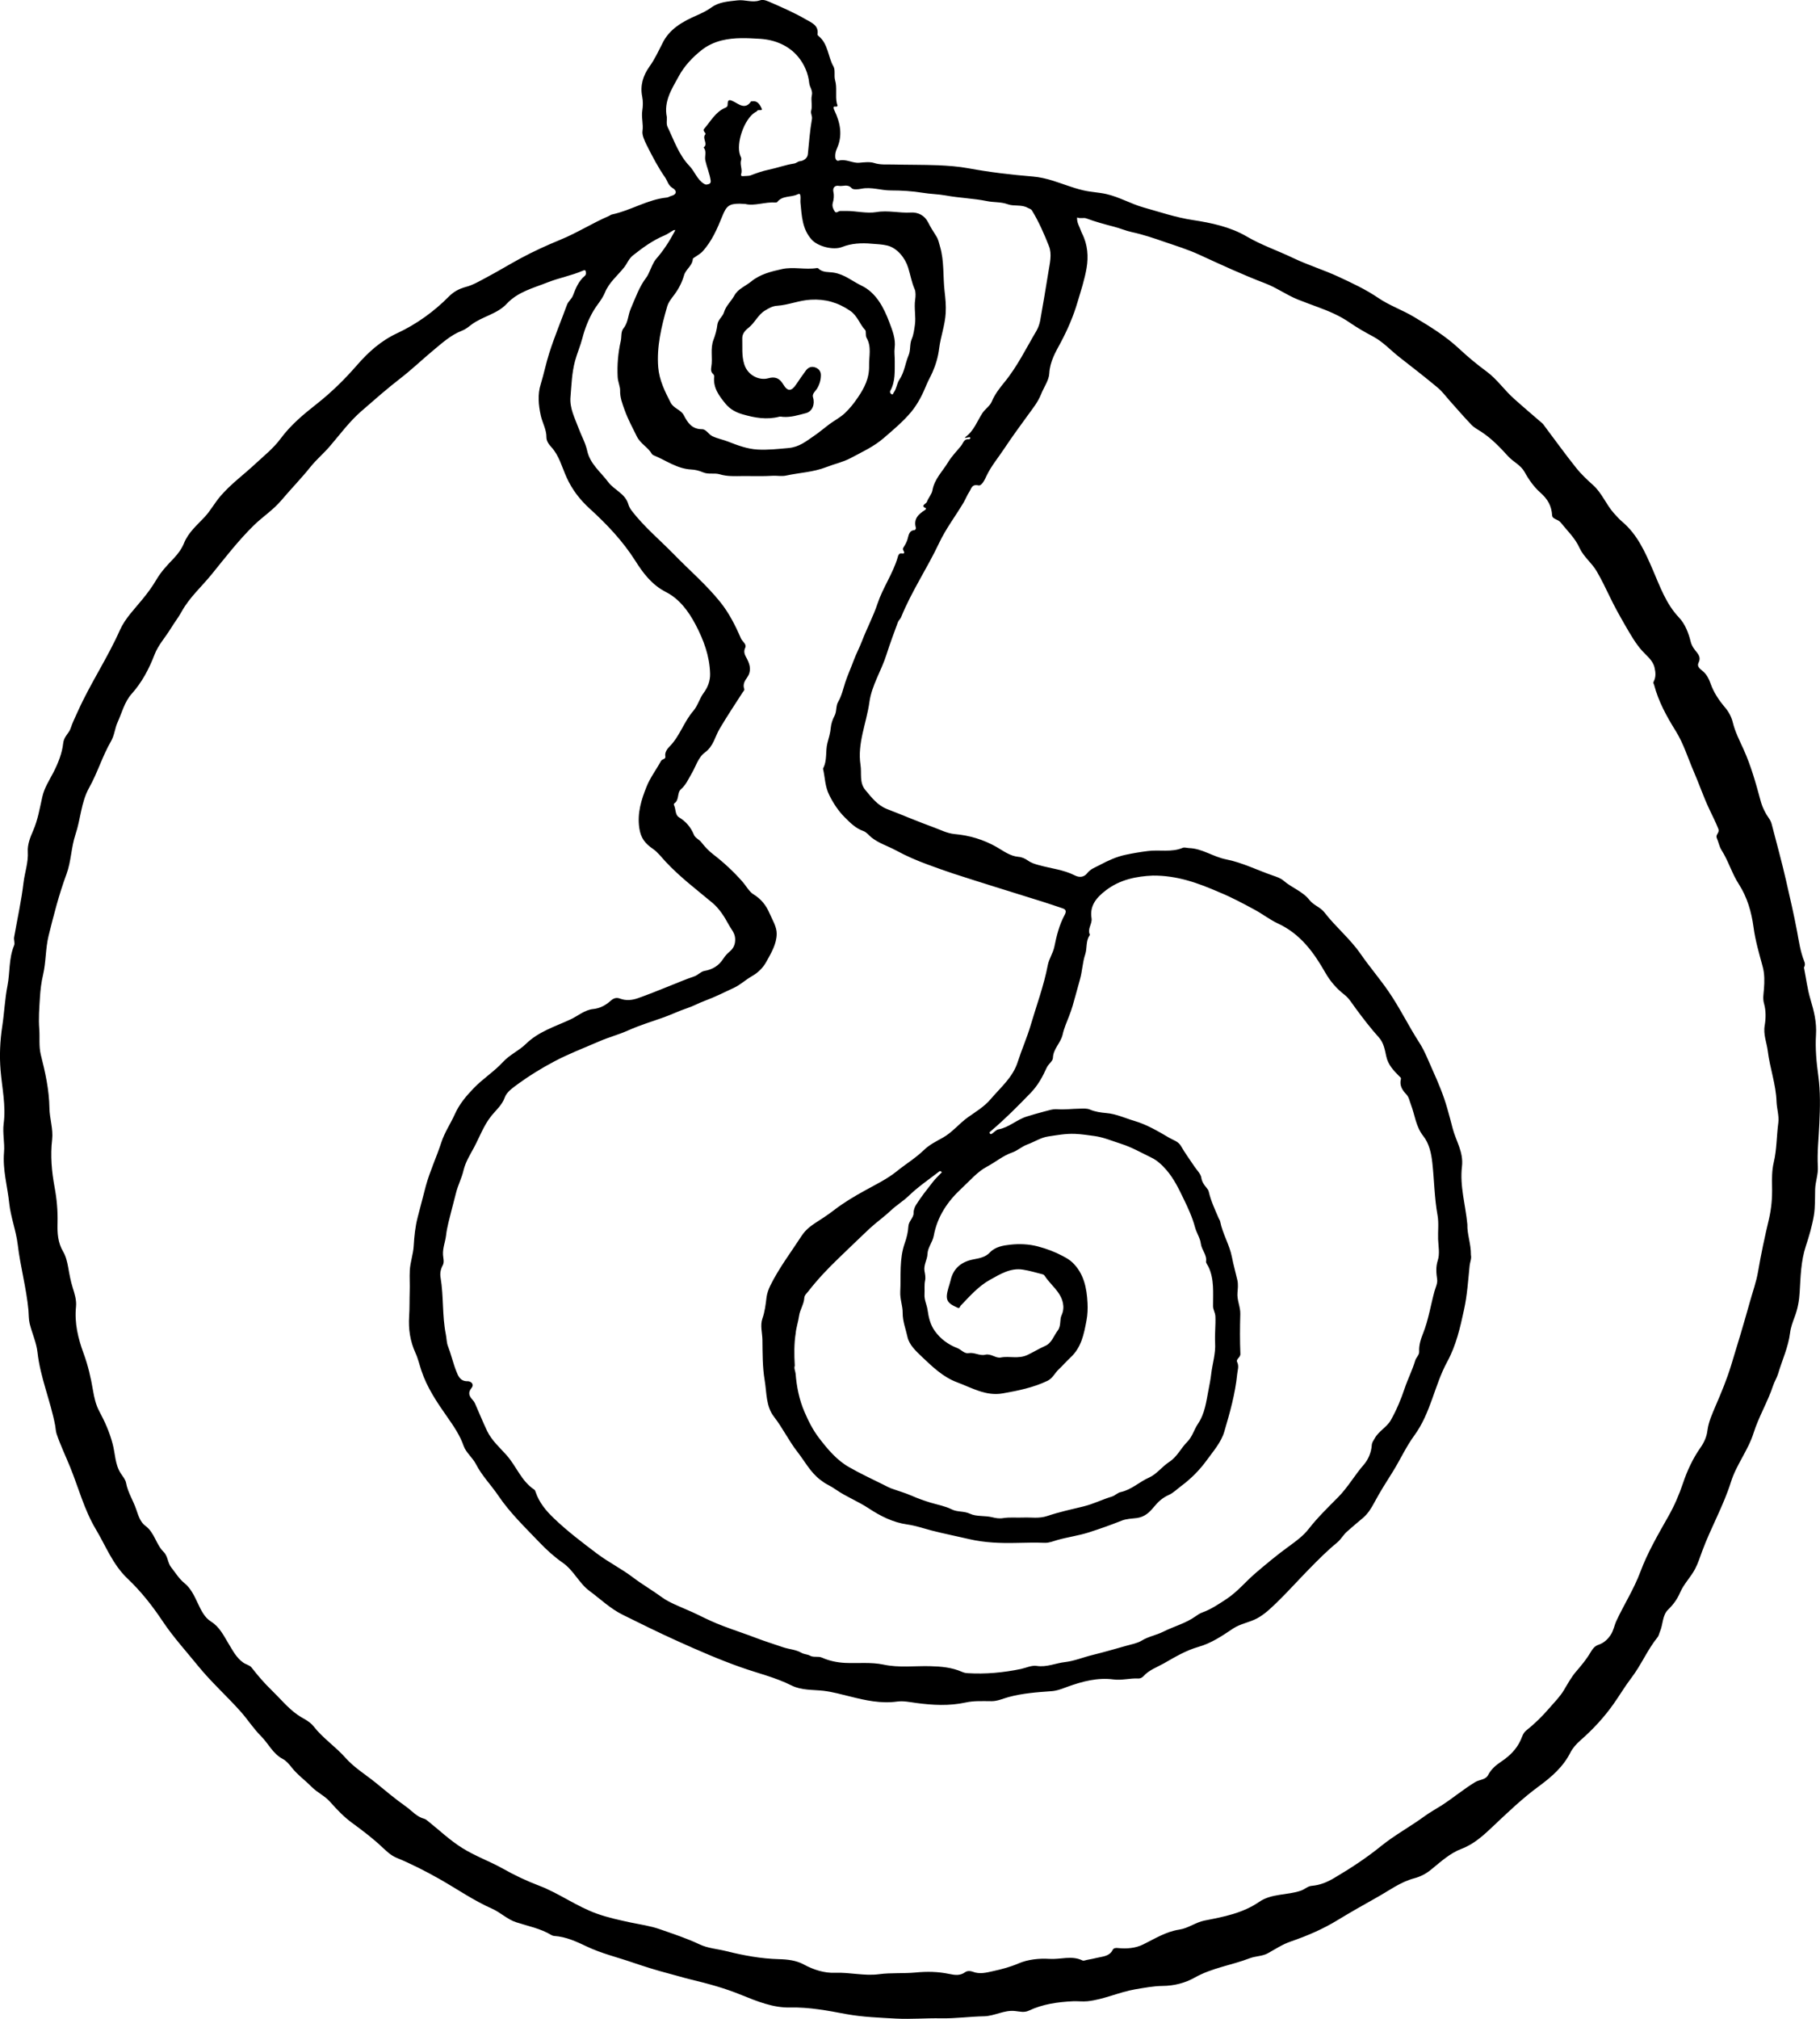 <svg version="1.1" id="Ebene_1" xmlns="http://www.w3.org/2000/svg" x="0" y="0" width="195.15" height="216.38" viewBox="0 0 195.15 216.38" enable-background="new 0 0 195.147 216.382" xml:space="preserve"><path fill-rule="evenodd" clip-rule="evenodd" d="M193.43 103.69c0.22 1.1 0.36 2.28 0.69 3.39 0.38 1.26 0.69 2.48 0.6 3.84 -0.09 1.45 0.05 2.94 0.25 4.39 0.23 1.7 0.19 3.39 0.11 5.1 -0.06 1.54-0.25 3.08-0.16 4.62 0.05 0.82-0.26 1.6-0.29 2.41 -0.03 0.95 0.02 1.89-0.14 2.84 -0.19 1.12-0.51 2.21-0.86 3.27 -0.53 1.61-0.56 3.27-0.66 4.93 -0.05 0.9-0.21 1.8-0.54 2.66 -0.21 0.56-0.42 1.13-0.49 1.71 -0.19 1.53-0.85 2.92-1.28 4.37 -0.13 0.44-0.39 0.83-0.53 1.26 -0.58 1.75-1.55 3.35-2.1 5.09 -0.59 1.88-1.85 3.4-2.43 5.26 -0.8 2.54-2.13 4.86-3.06 7.35 -0.25 0.66-0.46 1.36-0.79 1.98 -0.46 0.87-1.19 1.58-1.59 2.49 -0.3 0.71-0.72 1.3-1.28 1.84 -0.65 0.62-0.55 1.6-0.89 2.37 -0.09 0.2-0.12 0.44-0.25 0.6 -1.09 1.34-1.75 2.96-2.79 4.33 -0.69 0.9-1.27 1.88-1.91 2.79 -1.01 1.44-2.23 2.76-3.58 3.94 -0.42 0.37-0.83 0.82-1.08 1.32 -0.79 1.55-2.03 2.61-3.4 3.62 -1.76 1.29-3.33 2.8-4.92 4.3 -0.98 0.93-2.01 1.88-3.36 2.39 -1.24 0.47-2.24 1.4-3.26 2.23 -0.55 0.45-1.15 0.75-1.79 0.92 -1.51 0.4-2.73 1.34-4.05 2.07 -1.4 0.78-2.8 1.58-4.17 2.41 -1.58 0.97-3.27 1.69-5.01 2.29 -0.91 0.31-1.68 0.83-2.5 1.28 -0.59 0.32-1.3 0.28-1.94 0.53 -1.93 0.74-4.02 1.02-5.87 2.06 -1.03 0.58-2.2 0.89-3.48 0.9 -0.94 0.01-1.93 0.2-2.9 0.36 -1.75 0.3-3.36 1.09-5.13 1.28 -0.51 0.05-1.03-0.02-1.55 0 -1.63 0.08-3.24 0.3-4.74 1.01 -0.49 0.23-0.97 0.09-1.46 0.04 -1.17-0.14-2.21 0.54-3.34 0.56 -1.54 0.03-3.07 0.25-4.62 0.22 -1.6-0.03-3.21 0.11-4.8 0.03 -1.78-0.1-3.56-0.16-5.33-0.48 -1.99-0.37-3.98-0.76-6.05-0.71 -1.82 0.04-3.52-0.66-5.21-1.34 -1.75-0.72-3.58-1.22-5.42-1.66 -0.79-0.19-1.58-0.44-2.37-0.64 -1.3-0.34-2.58-0.74-3.84-1.17 -1.65-0.57-3.36-0.97-4.96-1.73 -1.09-0.52-2.23-1.05-3.5-1.13 -0.09-0.01-0.2-0.04-0.28-0.09 -1.17-0.71-2.5-0.96-3.77-1.37 -0.96-0.31-1.67-1.04-2.58-1.45 -2-0.88-3.8-2.14-5.69-3.21 -1.49-0.84-3-1.61-4.58-2.26 -0.56-0.23-1-0.64-1.44-1.05 -1.03-0.98-2.16-1.84-3.3-2.67 -0.89-0.65-1.64-1.44-2.35-2.24 -0.59-0.68-1.4-1.02-2.01-1.64 -0.7-0.71-1.52-1.29-2.14-2.08 -0.27-0.34-0.57-0.71-0.94-0.9 -1.08-0.56-1.55-1.67-2.36-2.47 -0.8-0.8-1.42-1.78-2.18-2.63 -1.47-1.65-3.13-3.13-4.53-4.85 -1.29-1.59-2.68-3.11-3.81-4.8 -1.12-1.68-2.35-3.24-3.8-4.61 -1.57-1.5-2.31-3.48-3.38-5.27 -1.25-2.1-1.85-4.45-2.76-6.68 -0.48-1.18-1.03-2.32-1.44-3.53 -0.1-0.31-0.1-0.62-0.16-0.93 -0.5-2.63-1.59-5.12-1.89-7.81 -0.11-1.05-0.59-2.05-0.84-3.09 -0.11-0.46-0.09-0.95-0.13-1.42 -0.22-2.37-0.87-4.68-1.15-7.04 -0.18-1.5-0.75-2.94-0.91-4.42 -0.19-1.82-0.72-3.6-0.56-5.48 0.09-0.99-0.17-2.04-0.04-3.05 0.26-1.94-0.17-3.82-0.33-5.73 -0.13-1.57-0.06-3.14 0.18-4.72 0.22-1.44 0.28-2.92 0.56-4.35 0.28-1.43 0.13-2.93 0.71-4.31 0.11-0.25-0.04-0.59 0-0.87 0.34-1.95 0.78-3.9 1.01-5.86 0.13-1.1 0.53-2.16 0.46-3.32 -0.05-0.73 0.25-1.53 0.56-2.23 0.52-1.18 0.72-2.44 1-3.67 0.22-0.96 0.74-1.74 1.17-2.57 0.52-1 0.95-2.1 1.06-3.13 0.08-0.77 0.61-1.05 0.8-1.62 0.2-0.62 0.5-1.21 0.77-1.81 1.34-2.99 3.19-5.73 4.52-8.73 0.56-1.25 1.56-2.24 2.42-3.3 0.56-0.68 1.07-1.38 1.51-2.13 0.5-0.85 1.18-1.56 1.85-2.26 0.46-0.49 0.84-1.01 1.09-1.62 0.47-1.16 1.4-1.93 2.22-2.81 0.63-0.68 1.07-1.51 1.68-2.22 1.12-1.31 2.51-2.31 3.76-3.48 0.93-0.86 1.94-1.67 2.69-2.68 1.09-1.48 2.47-2.62 3.88-3.73 1.56-1.23 2.97-2.61 4.26-4.09 1.26-1.45 2.6-2.67 4.39-3.5 2.05-0.96 3.92-2.3 5.54-3.94 0.51-0.51 1.09-0.82 1.8-1.01 0.77-0.2 1.46-0.62 2.18-1 1.25-0.66 2.46-1.4 3.7-2.07 1.39-0.75 2.83-1.4 4.26-1.99 1.79-0.73 3.41-1.77 5.17-2.53 0.13-0.05 0.24-0.16 0.38-0.18 2.01-0.43 3.79-1.6 5.86-1.81 0.15-0.01 0.29-0.12 0.44-0.16 0.69-0.18 0.63-0.6 0.16-0.87 -0.46-0.28-0.54-0.77-0.79-1.13 -0.75-1.07-1.36-2.25-1.95-3.42 -0.24-0.48-0.54-1.13-0.47-1.54 0.11-0.75-0.14-1.47-0.02-2.21 0.07-0.45 0.09-0.98-0.01-1.48 -0.24-1.18 0.08-2.25 0.78-3.23 0.55-0.76 0.94-1.61 1.37-2.45C71.76 3.1 73.2 2.31 74.71 1.65c0.54-0.24 1.09-0.5 1.57-0.85 0.85-0.61 1.8-0.64 2.79-0.76 0.82-0.1 1.59 0.28 2.4 0 0.43-0.15 0.88 0.1 1.26 0.26 1.24 0.54 2.49 1.09 3.66 1.77 0.58 0.34 1.42 0.63 1.27 1.61 -0.01 0.06 0.06 0.15 0.12 0.19 1.03 0.84 0.99 2.21 1.59 3.26 0.22 0.39 0.04 0.98 0.17 1.45 0.24 0.83 0.01 1.68 0.19 2.51 0.02 0.09 0.23 0.4-0.21 0.33 -0.24-0.03-0.11 0.29-0.05 0.41 0.64 1.35 0.91 2.71 0.25 4.13 -0.12 0.27-0.18 0.56-0.16 0.88 0.02 0.25 0.16 0.44 0.36 0.38 0.79-0.23 1.49 0.3 2.24 0.22 0.52-0.05 1.13-0.11 1.54 0.02 0.7 0.23 1.36 0.15 2.03 0.17 1.61 0.04 3.22 0.02 4.82 0.08 1.11 0.05 2.23 0.13 3.31 0.33 2.28 0.42 4.58 0.69 6.89 0.88 0.72 0.06 1.41 0.22 2.09 0.43 1.1 0.34 2.17 0.78 3.28 1.04 0.82 0.2 1.68 0.22 2.52 0.41 1.39 0.32 2.62 1.05 3.97 1.43 1.74 0.49 3.45 1.07 5.27 1.35 1.99 0.3 4.03 0.73 5.79 1.76 1.59 0.93 3.31 1.51 4.94 2.29 1.6 0.77 3.29 1.28 4.89 2.02 1.47 0.68 2.95 1.37 4.3 2.29 1.21 0.82 2.6 1.29 3.84 2.04 1.71 1.02 3.4 2.06 4.87 3.44 0.92 0.86 1.89 1.66 2.91 2.41 1.11 0.82 1.9 2 2.93 2.91 1 0.9 2.03 1.76 3.05 2.65 0.09 0.08 0.15 0.18 0.22 0.28 1.13 1.5 2.22 3.02 3.39 4.48 0.54 0.68 1.19 1.28 1.84 1.87 0.93 0.85 1.37 2.05 2.19 2.97 0.29 0.32 0.58 0.65 0.91 0.93 1.64 1.39 2.46 3.27 3.29 5.19 0.76 1.76 1.4 3.6 2.78 5.06 0.66 0.69 1.04 1.67 1.27 2.62 0.12 0.48 0.4 0.81 0.68 1.16 0.26 0.34 0.37 0.64 0.16 1.07 -0.24 0.5 0.31 0.75 0.56 1 0.36 0.36 0.56 0.77 0.72 1.22 0.34 0.97 0.89 1.79 1.55 2.57 0.39 0.45 0.7 1.03 0.84 1.61 0.25 1.03 0.73 1.95 1.16 2.9 0.79 1.75 1.31 3.61 1.81 5.46 0.19 0.73 0.53 1.4 0.97 2.02 0.14 0.2 0.22 0.46 0.28 0.71 0.51 1.98 1.06 3.95 1.51 5.94 0.41 1.8 0.83 3.59 1.17 5.41 0.19 1.05 0.35 2.13 0.75 3.14C193.53 103.18 193.59 103.42 193.43 103.69zM157.72 134.5c0.09 0.38-0.1 0.76-0.14 1.15 -0.16 1.58-0.26 3.18-0.6 4.72 -0.41 1.9-0.84 3.81-1.8 5.57 -1.38 2.54-1.76 5.5-3.54 7.92 -0.88 1.2-1.52 2.63-2.33 3.92 -0.67 1.06-1.34 2.12-1.93 3.22 -0.34 0.64-0.7 1.23-1.26 1.7 -0.56 0.46-1.11 0.94-1.66 1.42 -0.41 0.35-0.67 0.85-1.06 1.18 -1.08 0.88-2.05 1.86-3.02 2.85 -1.18 1.2-2.3 2.46-3.51 3.63 -0.64 0.61-1.27 1.23-2.09 1.67 -0.83 0.44-1.77 0.56-2.57 1.09 -1.16 0.78-2.33 1.57-3.71 1.96 -1.33 0.38-2.5 1.08-3.69 1.76 -0.76 0.43-1.6 0.71-2.21 1.39 -0.12 0.14-0.35 0.25-0.53 0.24 -0.9-0.05-1.78 0.22-2.68 0.1 -1.7-0.22-3.3 0.2-4.89 0.77 -0.56 0.2-1.13 0.45-1.77 0.49 -1.54 0.11-3.08 0.22-4.59 0.63 -0.59 0.16-1.17 0.44-1.81 0.44 -0.93 0-1.88-0.06-2.78 0.14 -1.79 0.39-3.55 0.29-5.33 0.05 -0.67-0.09-1.36-0.24-2.01-0.15 -1.74 0.24-3.39-0.12-5.05-0.54 -0.94-0.23-1.87-0.49-2.84-0.61 -1.15-0.13-2.38-0.04-3.44-0.57 -1.73-0.87-3.62-1.31-5.43-1.95 -2.35-0.83-4.61-1.82-6.87-2.84 -1.95-0.88-3.87-1.83-5.79-2.78 -1.36-0.67-2.41-1.7-3.59-2.57 -1.11-0.82-1.68-2.2-2.88-3.03 -0.89-0.62-1.73-1.38-2.5-2.19 -1.53-1.6-3.14-3.14-4.39-4.99 -0.77-1.14-1.76-2.13-2.4-3.38 -0.36-0.69-1.07-1.25-1.31-1.93 -0.4-1.16-1.09-2.16-1.75-3.1 -1.11-1.58-2.18-3.16-2.79-5 -0.21-0.63-0.36-1.3-0.64-1.9 -0.57-1.26-0.76-2.56-0.67-3.92 0.06-0.88 0.03-1.77 0.06-2.64 0.03-0.74-0.03-1.5 0.01-2.26 0.05-0.9 0.37-1.76 0.42-2.63 0.06-1.03 0.16-2.05 0.42-3.05 0.3-1.12 0.58-2.26 0.88-3.38 0.44-1.6 1.15-3.09 1.66-4.66 0.35-1.08 1-2.02 1.46-3.05 0.49-1.09 1.23-1.95 2.02-2.77 0.97-1.01 2.17-1.76 3.13-2.8 0.71-0.78 1.73-1.22 2.46-1.94 1.36-1.33 3.11-1.85 4.75-2.61 0.83-0.38 1.54-1.04 2.48-1.13 0.76-0.08 1.35-0.43 1.88-0.9 0.32-0.28 0.61-0.35 0.97-0.22 0.65 0.25 1.31 0.18 1.93-0.04 1.14-0.4 2.26-0.86 3.39-1.31 0.88-0.35 1.76-0.73 2.66-1.03 0.38-0.13 0.69-0.51 1.07-0.58 0.88-0.15 1.55-0.56 2.02-1.29 0.2-0.3 0.41-0.55 0.69-0.78 0.44-0.36 0.65-0.85 0.59-1.48 -0.06-0.58-0.45-0.96-0.69-1.42 -0.46-0.86-1.01-1.71-1.73-2.32 -1.71-1.43-3.49-2.77-5.02-4.41 -0.44-0.47-0.87-1.04-1.34-1.36 -0.86-0.59-1.33-1.16-1.49-2.24 -0.24-1.63 0.22-3.06 0.79-4.48 0.39-0.96 1.04-1.81 1.54-2.73 0.12-0.22 0.52-0.17 0.46-0.48 -0.09-0.46 0.25-0.86 0.45-1.06 1.11-1.12 1.54-2.66 2.56-3.83 0.47-0.55 0.66-1.33 1.1-1.92 0.47-0.63 0.71-1.33 0.69-2.06 -0.05-1.89-0.69-3.61-1.57-5.28 -0.76-1.44-1.75-2.75-3.15-3.46 -1.55-0.79-2.48-2.06-3.32-3.39 -1.34-2.1-3.02-3.87-4.83-5.52 -1.08-0.98-1.92-2.06-2.52-3.39 -0.5-1.1-0.79-2.33-1.64-3.25 -0.28-0.3-0.52-0.66-0.52-1.04 0.01-0.85-0.44-1.56-0.61-2.35 -0.24-1.12-0.35-2.25 0-3.35 0.34-1.1 0.56-2.22 0.91-3.32 0.56-1.76 1.27-3.45 1.9-5.17 0.15-0.41 0.5-0.62 0.65-1.02 0.29-0.76 0.6-1.54 1.26-2.09 0.17-0.14 0.13-0.34 0.1-0.5 -0.03-0.16-0.2-0.11-0.3-0.06 -1.22 0.53-2.55 0.77-3.77 1.25 -1.53 0.61-3.19 1-4.41 2.31 -1.01 1.09-2.6 1.34-3.78 2.23 -0.31 0.24-0.63 0.5-1 0.64 -1.22 0.47-2.15 1.34-3.12 2.14 -1.18 0.98-2.29 2.05-3.5 2.98 -1.45 1.12-2.82 2.33-4.2 3.53 -1.27 1.11-2.28 2.49-3.38 3.77 -0.65 0.75-1.41 1.39-2.04 2.17 -0.99 1.24-2.11 2.38-3.14 3.6 -0.87 1.03-2 1.75-2.95 2.68 -1.65 1.62-3.06 3.45-4.52 5.25 -1.08 1.33-2.38 2.47-3.22 4 -0.34 0.62-0.79 1.19-1.16 1.8 -0.57 0.94-1.34 1.75-1.75 2.82 -0.58 1.51-1.34 2.95-2.44 4.18 -0.78 0.87-1.05 2.04-1.52 3.07 -0.28 0.61-0.33 1.38-0.69 2 -0.93 1.6-1.45 3.39-2.36 5.01 -0.86 1.54-0.9 3.35-1.46 5 -0.46 1.38-0.46 2.89-0.96 4.24 -0.8 2.16-1.37 4.38-1.92 6.61 -0.34 1.38-0.27 2.8-0.59 4.17 -0.19 0.8-0.29 1.63-0.34 2.46 -0.07 1.12-0.16 2.26-0.07 3.37 0.07 0.91-0.06 1.82 0.16 2.73 0.48 1.89 0.9 3.77 0.93 5.75 0.02 1.11 0.42 2.24 0.29 3.36 -0.2 1.72-0.05 3.42 0.26 5.09 0.24 1.27 0.35 2.54 0.32 3.83 -0.03 1.08 0.02 2.11 0.6 3.09 0.29 0.49 0.43 1.08 0.54 1.68 0.13 0.74 0.26 1.48 0.49 2.2 0.2 0.64 0.42 1.32 0.35 2.02 -0.18 1.74 0.22 3.4 0.81 5 0.48 1.3 0.78 2.61 1.01 3.97 0.13 0.75 0.29 1.52 0.68 2.25 0.59 1.09 1.1 2.24 1.42 3.46 0.29 1.06 0.25 2.22 0.88 3.19 0.22 0.33 0.51 0.67 0.57 1.03 0.19 1.02 0.77 1.88 1.09 2.84 0.22 0.63 0.42 1.34 0.98 1.75 0.98 0.72 1.13 1.98 1.95 2.79 0.48 0.47 0.42 1.18 0.83 1.68 0.46 0.57 0.81 1.19 1.42 1.68 0.66 0.53 1.05 1.36 1.42 2.15 0.35 0.74 0.72 1.53 1.42 1.96 0.91 0.57 1.34 1.48 1.85 2.32 0.46 0.75 0.84 1.53 1.58 2.06 0.29 0.22 0.71 0.28 0.91 0.54 0.67 0.86 1.37 1.68 2.16 2.44 0.91 0.88 1.7 1.87 2.76 2.62 0.58 0.41 1.28 0.67 1.73 1.24 1 1.29 2.38 2.19 3.46 3.42 0.88 0.99 2.11 1.75 3.18 2.61 1.08 0.88 2.14 1.78 3.28 2.58 0.64 0.46 1.16 1.11 1.97 1.31 0.14 0.04 0.27 0.16 0.4 0.26 1.21 0.97 2.33 2.04 3.66 2.87 1.39 0.87 2.92 1.41 4.34 2.2 1.24 0.7 2.52 1.31 3.86 1.82 2.17 0.82 4.05 2.24 6.25 3.02 1.18 0.42 2.39 0.68 3.6 0.94 1.05 0.22 2.11 0.36 3.13 0.72 1.43 0.5 2.88 0.97 4.25 1.62 0.91 0.43 1.92 0.49 2.88 0.73 1.85 0.46 3.72 0.81 5.64 0.86 0.92 0.02 1.85 0.13 2.65 0.56 1.08 0.59 2.25 0.95 3.41 0.9 1.57-0.06 3.09 0.36 4.68 0.15 1.27-0.17 2.62-0.06 3.91-0.18 1.23-0.12 2.4-0.1 3.6 0.15 0.59 0.12 1.16 0.22 1.71-0.18 0.22-0.16 0.55-0.16 0.81-0.06 0.75 0.3 1.49 0.1 2.2-0.06 0.92-0.2 1.83-0.44 2.71-0.82 1.03-0.44 2.23-0.56 3.33-0.49 1.18 0.08 2.39-0.4 3.54 0.17 0.12 0.06 0.31-0.03 0.47-0.06 0.37-0.07 0.74-0.14 1.11-0.23 0.62-0.15 1.31-0.15 1.66-0.85 0.1-0.2 0.34-0.22 0.58-0.19 0.92 0.09 1.85 0.02 2.67-0.38 1.26-0.62 2.45-1.38 3.89-1.6 0.96-0.14 1.77-0.79 2.71-0.97 2.05-0.4 4.08-0.78 5.87-2.01 1.31-0.9 2.99-0.69 4.45-1.19 0.42-0.14 0.72-0.48 1.17-0.52 0.87-0.07 1.65-0.39 2.39-0.83 1.75-1.03 3.45-2.14 5.03-3.42 1.47-1.19 3.14-2.09 4.66-3.2 0.57-0.42 1.2-0.76 1.8-1.14 1.25-0.8 2.38-1.76 3.65-2.53 0.46-0.28 1.11-0.23 1.38-0.75 0.33-0.64 0.86-1.08 1.43-1.46 0.88-0.59 1.6-1.29 2.05-2.26 0.17-0.37 0.26-0.78 0.62-1.07 0.9-0.71 1.72-1.52 2.47-2.39 0.54-0.63 1.13-1.2 1.57-1.94 0.4-0.67 0.79-1.39 1.3-1.98 0.56-0.65 1.12-1.32 1.55-2.06 0.23-0.39 0.46-0.68 0.86-0.81 0.56-0.19 0.96-0.56 1.28-1.03 0.32-0.47 0.4-1.03 0.63-1.53 0.82-1.76 1.87-3.39 2.56-5.23 0.78-2.1 1.92-4.04 3.02-5.99 0.63-1.11 1.14-2.29 1.54-3.48 0.47-1.4 1.07-2.69 1.91-3.89 0.38-0.54 0.65-1.15 0.73-1.81 0.12-0.94 0.52-1.79 0.88-2.65 0.61-1.41 1.2-2.83 1.65-4.3 0.7-2.27 1.38-4.54 2.02-6.83 0.3-1.08 0.69-2.14 0.88-3.26 0.32-1.88 0.72-3.74 1.16-5.59 0.27-1.16 0.37-2.31 0.34-3.5 -0.02-0.87-0.02-1.76 0.18-2.6 0.33-1.4 0.3-2.83 0.49-4.24 0.1-0.73-0.16-1.51-0.19-2.27 -0.06-1.86-0.72-3.61-0.94-5.43 -0.11-0.91-0.5-1.76-0.33-2.74 0.13-0.75 0.14-1.58-0.06-2.3 -0.17-0.58-0.06-1.06-0.02-1.6 0.06-0.8 0.08-1.62-0.14-2.42 -0.38-1.4-0.79-2.79-0.98-4.23 -0.22-1.63-0.68-3.2-1.56-4.57 -0.76-1.17-1.13-2.52-1.88-3.69 -0.23-0.37-0.31-0.85-0.49-1.26 -0.18-0.41 0.33-0.56 0.16-1 -0.28-0.71-0.62-1.37-0.94-2.05 -0.64-1.34-1.12-2.77-1.72-4.15 -0.62-1.44-1.08-2.96-1.91-4.29 -0.98-1.57-1.85-3.16-2.32-4.95 -0.03-0.11-0.12-0.19-0.05-0.33 0.26-0.49 0.22-1 0.1-1.51 -0.18-0.78-0.81-1.23-1.31-1.78 -0.74-0.82-1.28-1.79-1.84-2.75 -0.58-1.01-1.15-2.02-1.65-3.07 -0.44-0.92-0.89-1.84-1.4-2.72 -0.52-0.9-1.4-1.54-1.85-2.52 -0.47-1.05-1.31-1.83-2.02-2.72 -0.29-0.36-0.88-0.34-0.91-0.75 -0.07-1.04-0.47-1.75-1.29-2.47 -0.65-0.57-1.23-1.39-1.68-2.21 -0.41-0.73-1.2-1.06-1.74-1.65 -0.88-0.97-1.78-1.91-2.88-2.63 -0.36-0.24-0.77-0.44-1.06-0.75 -0.81-0.84-1.57-1.73-2.35-2.6 -0.42-0.47-0.8-1-1.29-1.4 -1.33-1.11-2.7-2.17-4.07-3.24 -0.94-0.73-1.74-1.63-2.81-2.21 -0.87-0.46-1.74-0.96-2.54-1.51 -1.07-0.74-2.22-1.22-3.41-1.66 -0.72-0.27-1.45-0.53-2.17-0.82 -1.21-0.49-2.29-1.28-3.49-1.73 -2.41-0.92-4.74-2-7.07-3.07 -1.2-0.55-2.46-0.94-3.69-1.36 -1.15-0.4-2.33-0.8-3.54-1.06 -0.65-0.14-1.28-0.42-1.92-0.58 -0.99-0.26-1.97-0.52-2.93-0.88 -0.32-0.12-0.68 0.05-1-0.11 -0.04 0.33 0.06 0.62 0.19 0.91 0.13 0.27 0.21 0.56 0.34 0.82 0.6 1.18 0.69 2.46 0.48 3.7 -0.21 1.22-0.6 2.41-0.96 3.61 -0.45 1.54-1.07 2.97-1.82 4.38 -0.55 1.02-1.15 2.02-1.22 3.31 -0.03 0.7-0.58 1.47-0.88 2.22 -0.33 0.84-0.89 1.52-1.41 2.24 -0.86 1.18-1.73 2.37-2.54 3.59 -0.64 0.97-1.39 1.85-1.9 2.92 -0.19 0.41-0.51 1.1-0.87 1.02 -0.72-0.16-0.75 0.35-0.97 0.68 -0.24 0.36-0.4 0.78-0.62 1.16 -0.87 1.46-1.9 2.8-2.63 4.35 -1.27 2.69-2.95 5.17-4.07 7.94 -0.08 0.19-0.27 0.34-0.34 0.53 -0.42 1.14-0.85 2.29-1.22 3.45 -0.54 1.74-1.59 3.31-1.84 5.13 -0.31 2.25-1.31 4.4-0.95 6.73 0.14 0.9-0.15 1.88 0.52 2.68 0.67 0.8 1.3 1.64 2.33 2.04 1.66 0.64 3.3 1.34 4.97 1.95 0.75 0.27 1.45 0.65 2.28 0.73 1.58 0.14 3.09 0.59 4.48 1.38 0.75 0.43 1.45 0.98 2.36 1.06 0.38 0.03 0.71 0.19 1.03 0.41 0.35 0.25 0.78 0.38 1.2 0.49 1.27 0.35 2.61 0.48 3.81 1.09 0.47 0.24 0.97 0.22 1.33-0.24 0.35-0.46 0.89-0.63 1.37-0.89 0.87-0.46 1.75-0.87 2.74-1.08 0.79-0.17 1.58-0.3 2.37-0.4 1.25-0.17 2.55 0.17 3.77-0.35 0.18-0.07 0.43 0.02 0.65 0.03 1.43 0.04 2.6 0.94 3.99 1.21 1.73 0.34 3.37 1.17 5.06 1.75 0.4 0.14 0.78 0.26 1.11 0.54 0.87 0.76 2.04 1.13 2.78 2.08 0.43 0.55 1.18 0.77 1.59 1.31 1.2 1.56 2.75 2.82 3.88 4.45 0.96 1.39 2.06 2.66 3.02 4.06 1.2 1.75 2.12 3.66 3.27 5.44 0.58 0.89 0.98 1.95 1.43 2.95 0.61 1.35 1.18 2.71 1.58 4.13 0.2 0.7 0.39 1.4 0.57 2.11 0.35 1.36 1.19 2.54 1 4.11 -0.25 2.08 0.39 4.13 0.58 6.2C157.3 132.26 157.74 133.33 157.72 134.5zM123.61 93.84c-1.71 0.07-3.53 0.41-5.07 1.61 -0.96 0.74-1.72 1.61-1.5 2.96 0.1 0.6-0.48 1.13-0.18 1.76 0.01 0.02-0.02 0.07-0.05 0.11 -0.4 0.61-0.23 1.34-0.45 2.01 -0.29 0.86-0.31 1.8-0.56 2.68 -0.16 0.59-0.33 1.18-0.49 1.77 -0.19 0.71-0.39 1.43-0.66 2.11 -0.26 0.67-0.56 1.35-0.71 2.03 -0.21 0.91-1.01 1.52-1.04 2.5 -0.01 0.35-0.49 0.66-0.66 1.03 -0.44 0.98-0.95 1.91-1.7 2.69 -1.37 1.42-2.77 2.83-4.28 4.11 -0.08 0.07-0.23 0.15-0.11 0.28 0.1 0.12 0.21 0.01 0.31-0.06 0.19-0.14 0.38-0.35 0.59-0.39 1.13-0.2 1.96-1.04 3.05-1.38 0.6-0.18 1.25-0.38 1.85-0.53 0.42-0.1 0.91-0.29 1.42-0.25 0.78 0.06 1.57-0.05 2.36-0.06 0.39-0.01 0.81-0.05 1.15 0.1 0.56 0.24 1.18 0.32 1.74 0.37 1.08 0.09 2.02 0.55 3.01 0.84 1.33 0.39 2.55 1.11 3.74 1.81 0.42 0.25 0.98 0.38 1.27 0.9 0.43 0.76 0.96 1.46 1.44 2.19 0.26 0.39 0.67 0.77 0.73 1.19 0.07 0.47 0.31 0.77 0.57 1.09 0.1 0.12 0.19 0.24 0.23 0.41 0.23 1 0.67 1.92 1.07 2.86 0.05 0.11 0.13 0.21 0.15 0.32 0.26 1.33 1 2.49 1.26 3.81 0.16 0.84 0.4 1.66 0.59 2.5 0.1 0.47 0.04 0.92 0.01 1.31 -0.08 0.82 0.33 1.53 0.3 2.33 -0.04 1.41-0.05 2.83 0.01 4.25 0.02 0.4-0.51 0.54-0.34 0.89 0.21 0.44 0.04 0.86 0 1.26 -0.21 2.12-0.79 4.17-1.39 6.2 -0.33 1.12-1.18 2.09-1.87 3.04 -0.76 1.05-1.7 2-2.77 2.79 -0.43 0.32-0.83 0.73-1.31 0.94 -0.66 0.29-1.15 0.74-1.59 1.28 -0.48 0.59-0.99 1.07-1.82 1.19 -0.54 0.07-1.1 0.07-1.63 0.28 -1.16 0.46-2.34 0.88-3.53 1.26 -1.09 0.35-2.24 0.5-3.35 0.81 -0.45 0.13-0.92 0.33-1.37 0.31 -1.02-0.04-2.04-0.01-3.06 0.01 -1.7 0.04-3.38-0.02-5.06-0.41 -1.32-0.31-2.66-0.57-3.98-0.91 -0.88-0.23-1.73-0.53-2.65-0.66 -1.53-0.21-2.9-0.91-4.17-1.75 -1.11-0.73-2.36-1.21-3.46-1.97 -0.27-0.19-0.57-0.37-0.86-0.52 -0.32-0.16-0.6-0.36-0.88-0.58 -1.03-0.8-1.62-1.95-2.4-2.95 -0.93-1.19-1.58-2.56-2.51-3.76 -0.89-1.14-0.78-2.58-1.01-3.93 -0.24-1.44-0.22-2.88-0.24-4.32 -0.01-0.76-0.26-1.54 0-2.29 0.26-0.74 0.35-1.51 0.44-2.27 0.06-0.44 0.21-0.85 0.4-1.25 0.94-1.9 2.22-3.58 3.37-5.35 0.38-0.58 0.89-1 1.46-1.37 0.68-0.43 1.36-0.88 2-1.37 1.05-0.81 2.19-1.49 3.36-2.13 1.14-0.63 2.34-1.21 3.35-2.02 0.96-0.78 2.03-1.42 2.93-2.29 0.58-0.57 1.33-0.94 2.05-1.34 1.01-0.57 1.73-1.5 2.68-2.18 0.83-0.59 1.74-1.12 2.45-1.96 1.07-1.26 2.36-2.31 2.89-3.98 0.42-1.31 0.99-2.59 1.38-3.91 0.63-2.15 1.42-4.25 1.84-6.46 0.13-0.67 0.56-1.28 0.7-1.95 0.24-1.19 0.53-2.36 1.11-3.43 0.17-0.32 0.19-0.57-0.22-0.7 -0.69-0.23-1.38-0.47-2.08-0.69 -1.72-0.54-3.44-1.07-5.16-1.61 -1.5-0.47-3-0.94-4.5-1.43 -0.9-0.3-1.8-0.62-2.69-0.95 -1.18-0.43-2.34-0.93-3.44-1.53 -0.87-0.47-1.82-0.75-2.62-1.38 -0.29-0.23-0.52-0.57-0.89-0.7 -0.8-0.28-1.39-0.87-1.97-1.45 -0.69-0.69-1.22-1.49-1.67-2.39 -0.47-0.93-0.45-1.89-0.67-2.82 0-0.02 0-0.04 0.01-0.06 0.46-0.85 0.23-1.82 0.46-2.71 0.14-0.53 0.31-1.06 0.36-1.64 0.04-0.4 0.18-0.87 0.39-1.25 0.27-0.48 0.13-1.06 0.4-1.52 0.38-0.65 0.54-1.39 0.76-2.08 0.26-0.79 0.62-1.57 0.9-2.34 0.25-0.68 0.64-1.42 0.9-2.1 0.52-1.36 1.21-2.64 1.67-4.03 0.57-1.7 1.64-3.19 2.15-4.92 0.03-0.11 0.11-0.5 0.42-0.44 0.33 0.06 0.32-0.09 0.21-0.28 -0.09-0.15-0.08-0.25 0-0.37 0.17-0.26 0.32-0.53 0.42-0.84 0.13-0.41 0.14-0.97 0.78-1.01 0.05 0 0.15-0.17 0.13-0.23 -0.29-0.96 0.27-1.48 0.99-1.93 0.05-0.03 0.07-0.11 0.11-0.17 -0.69-0.28 0-0.48 0.07-0.68 0.15-0.44 0.52-0.81 0.6-1.25 0.21-1.21 1.08-2.02 1.67-3 0.39-0.64 0.91-1.17 1.38-1.74 0.26-0.31 0.3-0.8 0.87-0.73 0.05 0.01 0.16-0.12 0.15-0.14 -0.07-0.15-0.2-0.05-0.3-0.05 -0.09 0-0.18 0.04-0.28 0.06 0.02-0.05 0.03-0.11 0.07-0.13 0.89-0.65 1.23-1.68 1.8-2.55 0.29-0.44 0.81-0.76 1-1.23 0.32-0.77 0.84-1.44 1.33-2.04 1.41-1.71 2.35-3.67 3.46-5.54 0.19-0.33 0.33-0.72 0.4-1.09 0.31-1.73 0.6-3.46 0.88-5.2 0.15-0.93 0.41-1.94 0.06-2.8 -0.51-1.29-1.07-2.58-1.8-3.78 -0.12-0.21-0.3-0.22-0.46-0.31 -0.68-0.39-1.47-0.14-2.16-0.39 -0.73-0.27-1.49-0.18-2.24-0.34 -1.44-0.29-2.94-0.33-4.4-0.6 -0.82-0.15-1.66-0.15-2.49-0.29 -1.1-0.18-2.27-0.25-3.41-0.25 -1.06 0-2.08-0.4-3.16-0.18 -0.34 0.07-0.87 0.12-1.03-0.06 -0.44-0.49-0.94-0.16-1.39-0.25 -0.36-0.07-0.68 0.16-0.57 0.66 0.09 0.39 0.04 0.79-0.07 1.18 -0.09 0.32 0.04 0.65 0.22 0.91 0.17 0.24 0.39-0.07 0.6-0.06 0.2 0.01 0.4 0 0.6 0 1.09-0.01 2.18 0.3 3.28 0.12 1.22-0.21 2.43 0.12 3.66 0.05 0.79-0.05 1.49 0.3 1.87 1.06 0.26 0.52 0.57 1 0.88 1.49 0.21 0.33 0.29 0.73 0.4 1.12 0.45 1.56 0.3 3.16 0.48 4.74 0.09 0.78 0.17 1.56 0.12 2.36 -0.07 1.3-0.54 2.51-0.7 3.79 -0.11 0.9-0.36 1.75-0.73 2.59 -0.19 0.43-0.43 0.83-0.61 1.27 -0.43 1.06-0.94 2.08-1.66 2.95 -0.86 1.03-1.89 1.89-2.91 2.77 -1.1 0.96-2.36 1.52-3.59 2.18 -0.81 0.43-1.75 0.63-2.62 0.97 -1.39 0.54-2.87 0.59-4.3 0.9 -0.48 0.1-0.93 0-1.4 0.02 -1.07 0.07-2.14 0.02-3.21 0.03 -0.84 0.01-1.69 0.06-2.51-0.19 -0.59-0.17-1.2 0.05-1.81-0.22 -0.37-0.16-0.85-0.28-1.23-0.29 -1.53-0.08-2.7-0.98-4.03-1.52 -0.07-0.03-0.15-0.08-0.19-0.14 -0.41-0.73-1.21-1.07-1.62-1.89 -0.46-0.93-0.95-1.84-1.3-2.81 -0.24-0.67-0.51-1.34-0.49-2.13 0.01-0.38-0.23-0.91-0.26-1.4 -0.07-1.31 0.04-2.62 0.33-3.88 0.1-0.45 0-1.01 0.29-1.36 0.51-0.62 0.48-1.41 0.78-2.1 0.5-1.15 0.9-2.34 1.67-3.35 0.15-0.2 0.23-0.4 0.33-0.61 0.23-0.47 0.38-0.98 0.74-1.4 0.77-0.88 1.4-1.86 1.95-2.89 0.03-0.06 0.06-0.13 0.09-0.19 -0.07 0.01-0.16 0-0.22 0.04 -0.32 0.18-0.62 0.41-0.96 0.55 -1.24 0.52-2.31 1.3-3.36 2.13 -0.45 0.35-0.62 0.88-0.96 1.3 -0.7 0.88-1.61 1.6-2.05 2.69 -0.29 0.71-0.83 1.29-1.22 1.94 -0.53 0.9-0.93 1.91-1.19 2.92 -0.22 0.85-0.57 1.64-0.8 2.49 -0.34 1.27-0.37 2.54-0.48 3.82 -0.11 1.23 0.47 2.28 0.87 3.37 0.29 0.79 0.73 1.55 0.91 2.37 0.31 1.46 1.45 2.3 2.26 3.39 0.64 0.86 1.83 1.23 2.16 2.38 0.07 0.24 0.19 0.46 0.35 0.68 1.33 1.73 3.01 3.13 4.53 4.68 1.66 1.71 3.49 3.27 4.99 5.14 0.93 1.16 1.61 2.5 2.2 3.87 0.15 0.35 0.65 0.62 0.46 1.02 -0.23 0.5 0.01 0.82 0.21 1.21 0.33 0.65 0.47 1.3 0 1.97 -0.25 0.35-0.49 0.74-0.31 1.23 0.05 0.13-0.09 0.24-0.16 0.35 -0.83 1.29-1.69 2.58-2.47 3.9 -0.51 0.86-0.67 1.89-1.58 2.55 -0.74 0.54-0.98 1.51-1.44 2.28 -0.33 0.56-0.6 1.2-1.13 1.66 -0.45 0.39-0.16 1.16-0.72 1.52 -0.04 0.02-0.06 0.13-0.04 0.17 0.22 0.43 0.11 1.06 0.54 1.32 0.76 0.46 1.27 1.07 1.6 1.87 0.15 0.37 0.57 0.5 0.81 0.82 0.36 0.47 0.8 0.93 1.27 1.29 1.13 0.87 2.16 1.83 3.1 2.89 0.41 0.46 0.76 1.11 1.17 1.36 0.87 0.53 1.4 1.21 1.77 2.08 0.31 0.71 0.77 1.44 0.76 2.17 0 1.09-0.6 2.09-1.13 3.04 -0.35 0.62-0.85 1.12-1.51 1.5 -0.68 0.38-1.25 0.94-1.97 1.27 -1.04 0.49-2.07 1-3.15 1.4 -0.62 0.23-1.23 0.57-1.84 0.77 -0.85 0.28-1.64 0.67-2.48 0.97 -1.28 0.46-2.59 0.85-3.84 1.41 -1.02 0.46-2.12 0.74-3.14 1.19 -1.61 0.7-3.25 1.32-4.81 2.15 -1.36 0.72-2.65 1.51-3.88 2.41 -0.54 0.4-1.2 0.85-1.4 1.42 -0.29 0.83-0.94 1.37-1.42 1.96 -0.84 1.04-1.27 2.26-1.87 3.39 -0.42 0.79-0.92 1.56-1.14 2.48 -0.19 0.83-0.61 1.61-0.81 2.44 -0.14 0.6-0.32 1.19-0.46 1.78 -0.22 0.91-0.5 1.83-0.6 2.74 -0.08 0.69-0.37 1.35-0.33 2.09 0.02 0.34 0.16 0.78-0.03 1.13 -0.23 0.42-0.31 0.87-0.23 1.32 0.34 2.01 0.16 4.06 0.56 6.06 0.09 0.43 0.08 0.91 0.23 1.28 0.34 0.87 0.54 1.79 0.88 2.65 0.19 0.49 0.41 1.13 1.22 1.11 0.35-0.01 0.76 0.31 0.43 0.72 -0.44 0.54-0.23 0.9 0.14 1.31 0.09 0.1 0.17 0.22 0.23 0.35 0.44 0.99 0.84 1.99 1.31 2.97 0.49 1.01 1.34 1.75 2.07 2.57 1.06 1.19 1.59 2.79 2.98 3.7 0.07 0.05 0.11 0.16 0.14 0.25 0.37 1.12 1.13 2.03 1.93 2.79 1.43 1.38 3.03 2.59 4.62 3.79 1.24 0.94 2.64 1.63 3.88 2.57 1 0.76 2.11 1.4 3.12 2.14 0.41 0.3 0.83 0.51 1.28 0.72 0.88 0.41 1.79 0.76 2.66 1.19 0.86 0.43 1.73 0.83 2.63 1.17 1.18 0.45 2.39 0.84 3.56 1.29 0.93 0.36 1.88 0.64 2.82 0.97 0.66 0.23 1.38 0.25 1.99 0.6 0.29 0.17 0.68 0.17 0.9 0.3 0.44 0.25 0.88 0.03 1.33 0.23 0.76 0.34 1.62 0.52 2.48 0.56 1.37 0.06 2.78-0.1 4.1 0.18 1.68 0.36 3.33 0.13 4.98 0.17 1.21 0.03 2.36 0.13 3.47 0.62 0.18 0.08 0.38 0.12 0.58 0.13 1.92 0.12 3.82-0.06 5.71-0.45 0.56-0.12 1.14-0.41 1.68-0.33 1.07 0.17 2.05-0.3 3.06-0.41 0.97-0.11 1.95-0.52 2.94-0.76 1.22-0.3 2.42-0.65 3.63-0.99 0.56-0.16 1.16-0.26 1.64-0.55 0.73-0.45 1.57-0.58 2.32-0.96 1.14-0.57 2.4-0.89 3.45-1.64 0.23-0.16 0.44-0.31 0.71-0.41 0.96-0.34 1.82-0.93 2.64-1.47 1.14-0.75 2.04-1.86 3.09-2.76 1.15-0.98 2.31-1.95 3.54-2.84 0.79-0.57 1.58-1.15 2.16-1.9 0.96-1.23 2.08-2.31 3.16-3.4 1.05-1.07 1.77-2.36 2.74-3.47 0.48-0.55 0.81-1.32 0.86-2.12 0.02-0.27 0.18-0.47 0.31-0.7 0.43-0.79 1.3-1.2 1.72-1.94 0.61-1.08 1.1-2.24 1.5-3.44 0.33-0.98 0.82-1.94 1.12-2.95 0.11-0.37 0.46-0.61 0.43-0.99 -0.04-0.69 0.19-1.37 0.42-1.94 0.58-1.46 0.81-3 1.22-4.5 0.12-0.42 0.34-0.86 0.29-1.26 -0.1-0.7-0.16-1.35 0.06-2.04 0.24-0.74 0.07-1.52 0.04-2.29 -0.03-0.85 0.09-1.73-0.06-2.56 -0.34-1.87-0.35-3.76-0.56-5.64 -0.11-1.02-0.35-2.07-0.95-2.83 -0.83-1.04-0.91-2.27-1.35-3.41 -0.15-0.38-0.19-0.78-0.51-1.11 -0.41-0.43-0.73-0.94-0.56-1.6 0.04-0.16-0.07-0.21-0.18-0.32 -0.61-0.61-1.2-1.23-1.39-2.14 -0.15-0.69-0.28-1.44-0.76-1.98 -0.91-1.01-1.73-2.08-2.54-3.18 -0.37-0.5-0.7-1.06-1.18-1.43 -0.85-0.66-1.53-1.45-2.05-2.36 -1.25-2.2-2.69-4.17-5.09-5.28 -0.86-0.4-1.62-1-2.47-1.46 -1.24-0.67-2.48-1.34-3.78-1.87C128.41 94.61 126.2 93.82 123.61 93.84zM85.22 146.37c-0.11 0.28 0.06 0.56 0.09 0.86 0.11 1.4 0.39 2.79 0.94 4.06 0.42 0.98 0.91 1.97 1.59 2.85 0.93 1.21 1.9 2.37 3.24 3.12 1.21 0.69 2.48 1.28 3.73 1.9 0.24 0.12 0.47 0.25 0.73 0.35 0.74 0.27 1.5 0.48 2.21 0.79 0.66 0.29 1.33 0.53 2.02 0.74 0.77 0.23 1.57 0.37 2.27 0.72 0.63 0.32 1.31 0.16 1.96 0.47 0.7 0.33 1.59 0.18 2.4 0.38 0.35 0.09 0.75 0.16 1.17 0.09 0.7-0.11 1.42-0.03 2.14-0.06 0.86-0.04 1.68 0.14 2.6-0.17 1.25-0.42 2.57-0.71 3.86-1.02 1.07-0.26 2.03-0.75 3.06-1.06 0.33-0.1 0.6-0.41 0.94-0.48 1.16-0.25 2-1.1 3.05-1.56 0.79-0.35 1.39-1.17 2.12-1.65 0.89-0.57 1.27-1.48 1.96-2.17 0.55-0.55 0.74-1.33 1.14-1.92 0.78-1.15 0.9-2.44 1.15-3.69 0.1-0.53 0.22-1.11 0.28-1.66 0.13-1.11 0.49-2.19 0.42-3.34 -0.05-0.94 0.07-1.89 0.03-2.84 -0.02-0.42-0.25-0.7-0.25-1.1 -0.01-1.43 0.15-2.9-0.51-4.25 -0.09-0.18-0.26-0.37-0.24-0.53 0.11-0.72-0.47-1.22-0.56-1.91 -0.06-0.57-0.46-1.15-0.62-1.75 -0.28-1.05-0.74-2.06-1.2-3 -0.52-1.08-1.06-2.22-1.89-3.17 -0.48-0.55-0.99-1.02-1.62-1.32 -1.06-0.51-2.08-1.1-3.21-1.46 -0.95-0.3-1.9-0.71-2.87-0.84 -0.68-0.09-1.38-0.2-2.09-0.23 -0.99-0.04-1.94 0.14-2.88 0.28 -0.77 0.11-1.48 0.59-2.23 0.86 -0.58 0.21-1.05 0.66-1.6 0.85 -1 0.34-1.79 1.03-2.7 1.51 -1.06 0.56-1.85 1.52-2.73 2.33 -1.53 1.41-2.62 3.04-3 5.1 -0.13 0.69-0.65 1.26-0.67 1.94 -0.02 0.63-0.43 1.15-0.32 1.84 0.05 0.28 0.14 0.66 0.06 1.02 -0.1 0.47-0.03 0.98-0.06 1.47 -0.04 0.59 0.25 1.11 0.33 1.68 0.11 0.77 0.28 1.55 0.77 2.24 0.63 0.88 1.46 1.47 2.42 1.84 0.42 0.16 0.74 0.62 1.21 0.54 0.63-0.11 1.18 0.32 1.79 0.17 0.61-0.15 1.12 0.4 1.65 0.3 0.94-0.19 1.88 0.19 2.88-0.28 0.63-0.3 1.25-0.68 1.9-0.97 0.69-0.3 0.91-1.08 1.34-1.65 0.38-0.5 0.18-1.15 0.41-1.64 0.21-0.44 0.22-0.91 0.15-1.26 -0.23-1.25-1.34-1.98-1.99-2.99 -0.04-0.06-0.12-0.11-0.2-0.13 -0.7-0.18-1.4-0.39-2.11-0.5 -1.34-0.21-2.44 0.49-3.53 1.09 -1.24 0.69-2.18 1.77-3.15 2.78 -0.09 0.1-0.07 0.32-0.33 0.21 -1.18-0.52-1.34-0.86-0.97-2.15 0.07-0.25 0.16-0.49 0.22-0.75 0.3-1.36 1.2-2.05 2.52-2.29 0.61-0.11 1.25-0.25 1.68-0.71 0.6-0.65 1.48-0.77 2.17-0.85 0.96-0.11 2.02-0.08 3.02 0.19 0.91 0.24 1.79 0.57 2.62 1.01 0.38 0.2 0.77 0.42 1.07 0.71 1.22 1.18 1.53 2.73 1.61 4.34 0.03 0.62 0.01 1.23-0.11 1.87 -0.28 1.48-0.55 2.9-1.73 3.98 -0.43 0.4-0.81 0.85-1.24 1.25 -0.42 0.39-0.65 0.96-1.2 1.23 -1.52 0.73-3.15 1.06-4.79 1.35 -1.82 0.33-3.34-0.6-4.93-1.19 -1.5-0.56-2.64-1.67-3.77-2.74 -0.64-0.61-1.36-1.28-1.54-2.13 -0.18-0.84-0.52-1.66-0.51-2.57 0.01-0.74-0.3-1.46-0.26-2.26 0.09-1.74-0.12-3.49 0.48-5.2 0.2-0.56 0.36-1.19 0.39-1.79 0.03-0.58 0.56-0.93 0.56-1.42 -0.01-0.38 0.14-0.71 0.29-0.94 0.54-0.86 1.19-1.66 1.81-2.46 0.24-0.3 0.52-0.57 0.79-0.85 0.06-0.07 0.2-0.11 0.07-0.22 -0.04-0.04-0.16-0.05-0.21-0.01 -1.11 0.86-2.28 1.65-3.28 2.62 -0.59 0.57-1.29 0.98-1.88 1.54 -0.73 0.69-1.57 1.28-2.32 1.97 -1.12 1.05-2.22 2.13-3.33 3.19 -1.16 1.11-2.26 2.28-3.24 3.54 -0.15 0.19-0.4 0.39-0.42 0.7 -0.04 0.68-0.46 1.23-0.56 1.92 -0.08 0.6-0.32 1.3-0.36 1.86C85.14 143.98 85.15 145.17 85.22 146.37zM79.91 21.86c-0.33-0.02-0.47-0.03-0.61-0.03 -1.11 0-1.41 0.25-1.83 1.29 -0.56 1.38-1.14 2.76-2.18 3.87 -0.3 0.31-1 0.66-1 0.75 -0.04 0.75-0.75 1.1-0.94 1.76 -0.21 0.73-0.56 1.43-1.03 2.06 -0.3 0.41-0.65 0.81-0.79 1.32 -0.61 2.12-1.13 4.26-0.95 6.49 0.11 1.36 0.71 2.58 1.33 3.78 0.33 0.64 1.1 0.75 1.41 1.35 0.42 0.81 0.87 1.5 1.96 1.5 0.44 0 0.69 0.55 1.11 0.75 0.54 0.26 1.13 0.36 1.66 0.57 1.04 0.41 2.09 0.8 3.19 0.86 1.09 0.06 2.19-0.06 3.28-0.16 1.18-0.1 1.9-0.72 2.73-1.28 0.58-0.39 1.11-0.85 1.67-1.27 0.55-0.4 1.18-0.73 1.67-1.19 0.51-0.48 0.95-1.03 1.36-1.63 0.75-1.09 1.27-2.12 1.24-3.47 -0.02-0.99 0.28-2.01-0.26-2.95 -0.17-0.29-0.02-0.72-0.16-0.86 -0.6-0.63-0.81-1.51-1.61-2.06 -1.32-0.9-2.67-1.28-4.22-1.19 -1.24 0.06-2.39 0.57-3.61 0.65 -0.5 0.03-0.88 0.26-1.3 0.51 -0.77 0.47-1.09 1.32-1.77 1.85 -0.38 0.3-0.68 0.65-0.67 1.14 0.03 0.92-0.08 1.82 0.21 2.76 0.37 1.21 1.62 1.78 2.58 1.51 0.74-0.21 1.21 0 1.6 0.65 0.48 0.8 0.88 0.77 1.41-0.02 0.33-0.5 0.68-0.99 1.03-1.47 0.25-0.33 0.6-0.47 1-0.32 0.39 0.14 0.62 0.44 0.6 0.87 -0.01 0.5-0.15 0.97-0.42 1.41 -0.18 0.29-0.55 0.54-0.42 0.94 0.22 0.7-0.06 1.5-0.77 1.68 -0.79 0.2-1.59 0.46-2.44 0.4 -0.14-0.01-0.29-0.05-0.41-0.02 -1.35 0.35-2.64 0.12-3.95-0.26 -0.72-0.21-1.33-0.55-1.79-1.1 -0.7-0.85-1.38-1.73-1.24-2.95 0.01-0.08-0.05-0.21-0.11-0.26 -0.25-0.21-0.25-0.48-0.2-0.77 0.17-0.96-0.14-1.92 0.24-2.92 0.18-0.47 0.35-1.05 0.41-1.6 0.07-0.56 0.57-0.85 0.71-1.33 0.21-0.71 0.78-1.18 1.12-1.81 0.38-0.7 1.2-1 1.81-1.5 0.95-0.78 2.15-1.07 3.29-1.32 1.21-0.27 2.49 0.09 3.74-0.11 0.05-0.01 0.13 0.01 0.17 0.05 0.46 0.46 1.12 0.35 1.64 0.44 1.15 0.18 1.99 0.92 2.95 1.38 1.6 0.76 2.42 2.37 3.01 3.94 0.31 0.83 0.7 1.76 0.57 2.74 -0.06 0.47 0.02 0.95 0.01 1.43 -0.01 1.08 0.08 2.18-0.48 3.18 -0.07 0.13 0 0.29 0.14 0.36 0.17 0.08 0.16-0.09 0.23-0.18 0.31-0.41 0.33-0.96 0.6-1.37 0.55-0.8 0.63-1.76 0.99-2.61 0.25-0.59 0.09-1.19 0.35-1.78 0.19-0.43 0.26-1 0.33-1.49 0.13-0.88-0.11-1.79 0.03-2.71 0.05-0.33 0.07-0.83-0.05-1.1 -0.33-0.75-0.46-1.55-0.7-2.32 -0.32-1.04-1.17-2.1-2.22-2.37 -0.56-0.14-1.13-0.15-1.7-0.2 -1.08-0.1-2.18-0.04-3.16 0.35 -0.93 0.37-2.59-0.04-3.27-0.79 -1.02-1.14-1.06-2.55-1.2-3.95 -0.02-0.22 0.02-0.44 0-0.66 -0.02-0.19-0.01-0.39-0.34-0.23 -0.69 0.33-1.6 0.1-2.15 0.81 -0.03 0.04-0.11 0.05-0.17 0.05C81.99 21.63 80.88 22.11 79.91 21.86zM71.5 12.54c0.02 0.36-0.07 0.77 0.08 1.06 0.69 1.44 1.21 3 2.34 4.18 0.58 0.6 0.82 1.46 1.57 1.92 0.21 0.13 0.3 0.08 0.46 0.04 0.23-0.05 0.28-0.21 0.25-0.41 -0.11-0.73-0.41-1.41-0.57-2.13 -0.1-0.46 0.18-0.99-0.19-1.39 0.54-0.4-0.2-0.96 0.19-1.41 0.12-0.13-0.33-0.36-0.14-0.58 0.71-0.81 1.23-1.84 2.3-2.28 0.19-0.08 0.23-0.17 0.23-0.35 0.01-0.48 0.13-0.57 0.62-0.32 0.58 0.28 1.26 0.93 1.89 0 0.02-0.03 0.11 0 0.17-0.01 0.56-0.08 0.8 0.42 0.96 0.74 0.19 0.38-0.4 0.06-0.5 0.31 -0.02 0.06-0.13 0.08-0.2 0.13 -1.15 0.71-2.07 3.32-1.6 4.6 0.06 0.17 0.17 0.31 0.11 0.5 -0.17 0.51 0.18 1.03-0.01 1.55 -0.03 0.09 0.02 0.2 0.16 0.19 0.28-0.02 0.69-0.02 0.83-0.07 0.65-0.25 1.29-0.48 1.97-0.62 0.91-0.19 1.8-0.52 2.71-0.66 0.27-0.04 0.42-0.23 0.63-0.25 0.44-0.04 0.82-0.35 0.86-0.74 0.13-1.26 0.22-2.53 0.44-3.78 0.06-0.35-0.17-0.59-0.08-0.9 0.15-0.54-0.05-1.13 0.07-1.64 0.12-0.53-0.23-0.86-0.28-1.31 -0.1-1.03-0.53-2.02-1.18-2.81 -1.03-1.25-2.54-1.84-4.08-1.94 -1.36-0.08-2.75-0.17-4.15 0.18 -0.83 0.21-1.57 0.58-2.13 1.03 -0.97 0.76-1.87 1.72-2.46 2.82C72.04 9.52 71.15 10.87 71.5 12.54z"/></svg>